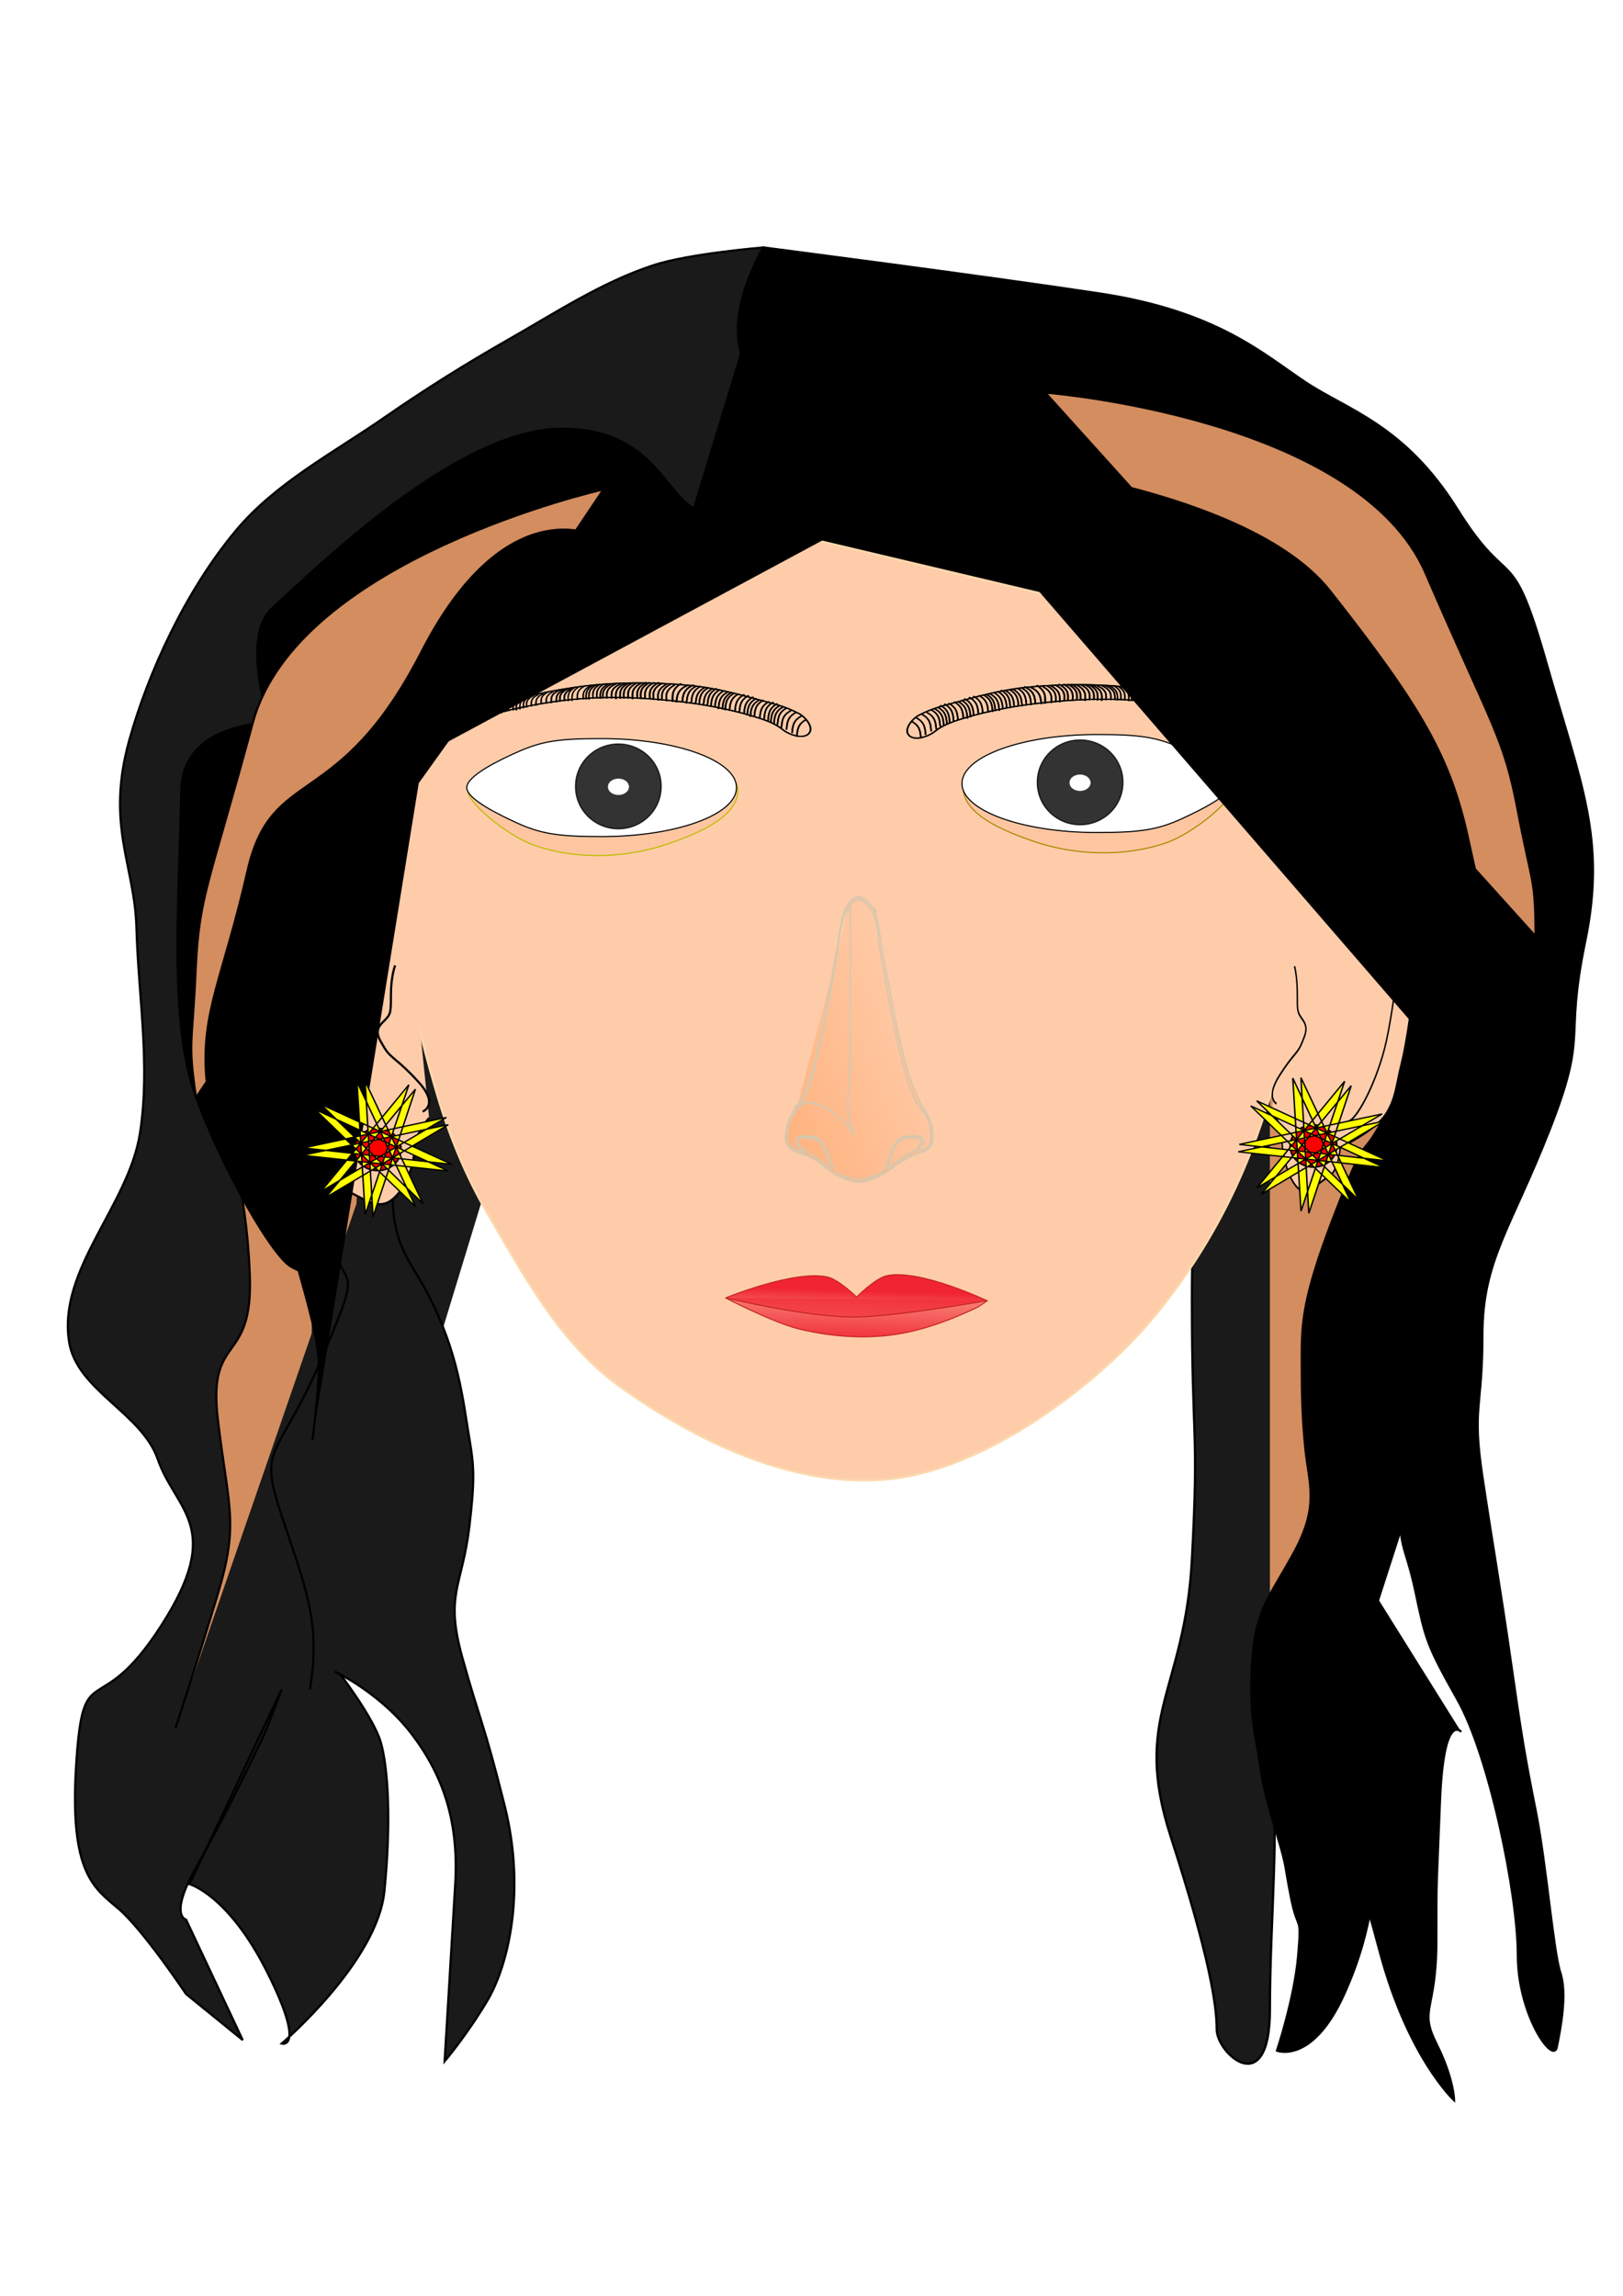 <svg xmlns="http://www.w3.org/2000/svg" xmlns:xlink="http://www.w3.org/1999/xlink" viewBox="0 0 744.09 1052.4"><defs><filter id="v"><feGaussianBlur stdDeviation="3.412"/></filter><filter id="y"><feGaussianBlur stdDeviation="2.87"/></filter><filter id="b"><feGaussianBlur stdDeviation=".499"/></filter><filter id="e"><feGaussianBlur stdDeviation="1.601"/></filter><filter id="g"><feGaussianBlur stdDeviation="1.113"/></filter><filter id="r"><feGaussianBlur stdDeviation=".843"/></filter><filter id="k"><feGaussianBlur stdDeviation=".853"/></filter><filter id="i"><feGaussianBlur stdDeviation=".839"/></filter><filter id="j"><feGaussianBlur stdDeviation="1.118"/></filter><filter id="o" height="1.153" width="1.234" y="-.076" x="-.117"><feGaussianBlur stdDeviation="4.833"/></filter><filter id="p" height="1.202" width="1.596" y="-.101" x="-.298"><feGaussianBlur stdDeviation="5.282"/></filter><filter id="u"><feGaussianBlur stdDeviation="3.348"/></filter><filter id="z"><feGaussianBlur stdDeviation="2.2"/></filter><filter id="t"><feGaussianBlur stdDeviation=".901"/></filter><filter id="f"><feGaussianBlur stdDeviation="4.936"/></filter><filter id="c"><feGaussianBlur stdDeviation="1.638"/></filter><filter id="x" height="1.022" width="1.205" y="-.011" x="-.103"><feGaussianBlur stdDeviation="1.504"/></filter><filter id="w"><feGaussianBlur stdDeviation="2.615"/></filter><filter id="d"><feGaussianBlur stdDeviation="4.631"/></filter><filter id="s"><feGaussianBlur stdDeviation="1.186"/></filter><filter id="h" height="1.236" width="1.077" y="-.118" x="-.039"><feGaussianBlur stdDeviation="1.996"/></filter><linearGradient id="a"><stop offset="0" stop-color="#ffb380"/><stop offset="1" stop-color="#fca"/></linearGradient><linearGradient id="l" y2="605.71" gradientUnits="userSpaceOnUse" x2="351.04" y1="691.16" x1="348.73"><stop offset="0" stop-color="#ed001a"/><stop offset="1" stop-color="#ed001a" stop-opacity="0"/></linearGradient><linearGradient id="m" y2="684.23" gradientUnits="userSpaceOnUse" x2="339.49" y1="637.58" x1="340.88"><stop offset="0" stop-color="#ed001a"/><stop offset="1" stop-color="#ed001a" stop-opacity="0"/></linearGradient><linearGradient id="n" y2="457.65" xlink:href="#a" gradientUnits="userSpaceOnUse" x2="697.41" y1="510.66" x1="594.59"/><linearGradient id="q" y2="407.5" xlink:href="#a" gradientUnits="userSpaceOnUse" x2="681.17" y1="510.66" x1="594.59"/></defs><path d="M544.23 407.53s79.571 30.854 73.075 73.075c-6.496 42.221-11.367 66.58-22.735 107.18-11.367 40.597-11.367 38.974-19.487 79.571-8.12 40.597-12.991 48.717-21.111 86.067-8.12 37.35-29.23 24.358-29.23 24.358s-27.606-51.965-27.606-79.571 21.111-160.77 21.111-160.77z" filter="url(#b)" fill="#d38d5f" transform="translate(59.081 -18.044)"/><path d="M523.12 478.57l-16.239 55.261c-11.367 38.683-19.487 11.052-19.487 79.208 0 68.155 3.248 58.945 0 119.73-3.248 60.787-27.606 71.84-9.743 127.1 17.863 55.261 21.11 77.366 21.11 88.418s24.359 33.157 24.359-9.21 4.871-86.576 0-110.52" filter="url(#c)" stroke="#000" stroke-width="1.065" fill="#1a1a1a" transform="translate(59.081 -18.044)"/><path d="M371.381 161.856c-.192-.257-3.692-5.311-4.95-5.94-1.218-.61-2.64-.66-3.96-.99-1.321-.33-2.611-.822-3.961-.99-1.31-.165-2.672.286-3.96 0-1.736-.386-3.252-1.458-4.951-1.981-2.601-.8-5.291-1.279-7.921-1.98-2.322-.62-4.55-1.663-6.93-1.98-2.945-.393-5.941 0-8.912 0-.809 0-6.429-.2-6.93 0-1.866.746-2.715 1.724-3.96 2.97-1.422 1.421-3.707 3.396-4.951 4.95-.744.93-1.237 2.042-1.98 2.97-.584.73-1.5 1.18-1.98 1.98-.538.896-.454 2.076-.99 2.971-.481.8-1.32 1.32-1.98 1.98-.33.99-.524 2.037-.991 2.97-.417.836-1.633 1.114-1.98 1.98-.506 1.264-.485 2.698-.99 3.961-.347.867-1.463 1.204-1.98 1.98-2.182.5-.524 2.037-.99 2.97-.21.418-.732.603-.99.99-4.608 6.912 4.393-4.867-2.971 4.951-.28.374-.781.573-.99.99-4.733 9.466 2.831-2.784-2.97 4.951l-.99 1.98c0 .33.147.695 0 .99-.21.418-.732.602-.99.99-3.335 5.002-.009.023-.99 2.97-.6 1.799-.848 1.838-1.98 2.971-.33.33-.782.573-.991.99-.295.59.295 1.39 0 1.98-.209.418-.877.538-.99.99 0 7.023.7.58-.99 3.96-.295.591.366 1.432 0 1.981-.518.777-1.563 1.145-1.98 1.98-.495.99.247 1.98 0 2.97-.254 1.013-.737 1.958-.99 2.97-.16.641.16 1.34 0 1.981-.254 1.012-.737 1.958-.99 2.97-.329 1.312.34 3.59 0 4.95-.114.454-.877.538-.99.99-.473 1.89.38 4.035 0 5.941-1.668 8.337-.016.031-1.98 3.96-.17.34 0 7.12 0 7.922 0 .862-.184 5.575 0 5.94.208.418.73.602.99.99.921 1.383 1.057 2.578 1.98 3.96.258.39.66.66.99.99s.572.782.99.991c.295.148.695-.148.99 0 .417.209.66.66.99.99.634.634 3.034 3.343 3.96 3.96.614.41 1.28.757 1.98.99 1.83.61.47-1.51 2.97.99.523.523.581 1.367.99 1.98 1.643 2.464.228.115 1.981.991.417.209.66.66.99.99.66.66 1.234 1.42 1.98 1.98 3.46 2.595.448-.18 3.96.99.444.148.573.782.99.99.934.467 1.959.737 2.971.99.32.08.695-.147.99 0 .835.418 1.204 1.463 1.98 1.98.614.41 1.367.582 1.98.99.777.519 1.146 1.564 1.98 1.981.934.467 2.038.523 2.971.99.835.418 1.234 1.42 1.98 1.98.952.714 2.041 1.237 2.97 1.98.73.584 1.234 1.42 1.98 1.98 4.002 3.002.471.158 2.971.99 2.168.723 1.793 1.259 3.96 1.981.314.104.695-.148.99 0 1.065.532 1.907 1.448 2.97 1.98.302.15 3.278 0 3.961 0h12.871c.33 0 .696.148.99 0 .418-.208.602-.73.99-.99 1.229-.819 2.78-1.094 3.961-1.98.747-.56 1.234-1.42 1.98-1.98.59-.443 1.39-.548 1.98-.99 1.12-.84 1.85-2.13 2.97-2.97.953-.715 2.02-1.267 2.971-1.98.374-.28.602-.732.99-.99 1.228-.82 2.733-1.162 3.96-1.981.53-.353 3.888-3.863 3.961-3.96 1.307-1.743 1.664-4.199 2.97-5.941.56-.747 1.5-1.18 1.98-1.98.538-.895.603-2.002.99-2.97.549-1.371 1.514-2.56 1.98-3.961.105-.313-.103-.677 0-.99.234-.7.717-1.295.991-1.98.388-.97.603-2.002.99-2.97.548-1.371 1.514-2.56 1.98-3.961.105-.313 0-.66 0-.99l.99-1.98 1.98-3.96c.33-.66.846-1.257.99-1.98.324-1.619-.4-3.35 0-4.951.18-.716.812-1.265.99-1.98.16-.641-.108-1.33 0-1.98.225-1.343.724-2.627.99-3.961.066-.324-.103-.677 0-.99.394-1.18 1.588-2.78 1.981-3.96.179-.537 0-3.624 0-3.961v-9.901c0-1.342.218-6.276 0-6.93-.147-.444-.842-.548-.99-.99-.209-.627.209-1.355 0-1.981-.148-.443-.842-.547-.99-.99-.209-.626.13-1.333 0-1.98-.205-1.024-.737-1.958-.99-2.97-.16-.641.295-1.39 0-1.98-2.325-4.65-1.489-1.247-2.97-4.951-.388-.97-.737-1.958-.99-2.97-.16-.641.295-1.39 0-1.98-.21-.418-.782-.574-.99-.991-.397-.792.395-2.178 0-2.97-.418-.835-1.563-1.146-1.98-1.98-.148-.296.147-.695 0-.99-.265-.53-2.45-2.45-2.971-2.97l-2.97-2.971c-.66-.66-1.204-1.463-1.98-1.98-.615-.41-1.32-.66-1.98-.99-.66-.33-1.836-.267-1.981-.99-.267-1.335 2.122-3.206.99-3.961-1.228-.819-2.513 1.69-3.96 1.98-.458.092-.573-.781-.99-.99-4.551-2.275-1.724.257-3.96-1.98"/><path d="M292.53 139.59l-1.624-8.12s-34.189 2.828-50.34 8.12c-23.697 7.764-44.908 21.771-66.58 34.102-19.45 11.066-38.446 22.978-56.837 35.726-23.49 16.282-49.899 30.014-68.204 51.965C26 288.9 8.86 326.331.228 357.193c-10.929 39.079 2.46 57.368 3.248 86.067.863 31.388 6.465 63.162 1.624 94.186-5.2 33.319-37.876 62.523-32.478 95.81 3.587 22.121 33.234 32.423 40.597 53.589 8.361 24.034 30.854 30.854 1.624 76.323s-35.726 12.991-38.974 63.332c-3.248 50.341 8.12 56.836 19.487 66.58 11.367 9.743 30.854 38.974 30.854 38.974l25.982 21.111-25.982-55.213s-8.12-1.624 4.871-24.358c12.991-22.735 25.982-50.341 29.23-56.836 3.248-6.496 9.744-24.358 9.744-24.358l-42.221 89.314s17.863 4.872 35.726 40.597c17.863 35.726 6.495 32.478 6.495 32.478s43.845-37.35 47.093-69.828c3.248-32.478 1.624-56.836-1.623-68.204-3.248-11.367-19.488-32.478-19.488-32.478" filter="url(#d)" stroke="#000" fill="#1a1a1a" transform="translate(59.081 -18.044)"/><path d="M224.32 222.41c-37.35 35.726-21.111 30.854-77.947 51.965s-64.956-14.615-66.58 40.597c-1.624 55.213 24.358 56.836-1.624 103.93-25.982 47.093-45.469-12.991-38.974 58.46 6.496 71.452 14.615 82.819 16.24 125.04 1.623 42.221-19.488 25.982-14.616 66.58 4.872 40.597 9.743 47.093 0 79.571s-19.487 61.708-19.487 61.708" filter="url(#e)" stroke="#000" fill="#d38d5f" transform="translate(59.081 -18.044)"/><path d="M563.72 781.03s8.12 19.487 11.367 35.726c3.248 16.239 1.624 35.726-1.624 48.717s-1.624 34.102-16.239 66.58-30.854 25.982-30.854 25.982 8.12-24.358 9.743-43.845 0-9.743-3.247-25.982-1.624-12.991-6.496-29.23-6.496-22.735-8.12-34.102-4.871-21.111-3.247-45.469 8.12-29.23 19.487-50.341c11.367-21.111 6.495-30.854 4.871-47.093s-1.623-27.606-1.623-43.845 1.623-29.23 16.239-66.58 9.743-19.487 21.11-40.597c11.368-21.111 1.624-84.443-1.623-108.8-3.248-24.358-14.615-48.717-24.358-71.452-9.744-22.735-14.615-11.367-47.093-19.487-32.478-8.12-29.23-14.615-53.59-24.358-24.357-9.743-100.68-21.111-131.54-30.854-30.853-9.743-12.99-64.956-30.853-86.067s4.871-58.46 4.871-58.46 100.68 12.991 154.27 21.111c53.59 8.12 74.7 27.606 94.186 40.597s45.47 19.487 69.828 58.46c24.358 38.974 24.358 12.991 40.597 69.828 16.24 56.836 27.606 81.195 17.863 128.29-9.743 47.093 1.624 40.597-16.239 86.067-17.863 45.469-30.854 60.084-30.854 94.186s-4.871 32.478 0 64.956 8.12 50.341 12.991 84.443c4.872 34.102 6.496 43.845 11.367 68.204 4.872 24.358 8.12 64.956 11.367 74.699 3.248 9.743 0 25.982-1.624 34.102-1.623 8.12-17.863-14.615-17.863-42.221s-12.99-90.938-27.606-116.92-14.615-27.606-19.487-50.341c-4.871-22.735-8.119-17.863-6.495-48.717s-12.991-29.23 6.495-64.956 14.615-37.35 35.726-81.195 24.358-58.46 38.974-82.819" filter="url(#f)" stroke="#000" transform="translate(59.081 -18.044)"/><path d="M288.12 259.29s-177.23 47.525-181.19 68.317c-3.96 20.792 15.949 130.42 34.653 193.07 5.542 18.561 13.029 36.723 22.772 53.465 16.7 28.697 33.453 59.805 60.396 79.208 35.656 25.677 81.081 47.417 124.75 42.574 46.536-5.16 97.374-46.4 119.77-73.387 69.495-83.748 64.718-172.73 85.149-262.38 2.738-12.014 4.95-36.634 4.95-36.634z" filter="url(#g)" stroke="#fcd8ad" fill="#fca" transform="translate(59.081 -18.044)"/><path d="M503.69 379.06c0 12.402-18.884 19.934-31.366 24.321-19.39 6.814-42.213 7.687-61.649 1.007-12.412-4.265-30.655-19.479-30.655-24.706 0-5.386 12.763-1.284 21.467-5.153 11.339-5.04 19.183-6.11 38.503-6.11 34.151 0 63.701-1.76 63.701 10.642z" transform="matrix(-1 0 0 1 945.281 -18.044)" filter="url(#h)" stroke="#ae8700" stroke-width=".519" fill="#fdc6a1"/><g transform="matrix(.774 0 0 .611 141.847 112.306)" filter="url(#i)" stroke="#000" fill="none"><path d="M280.46 363.63c-4.732-4.905-11.131-7.63-17.243-9.96-21.569-8.225-44.476-12.055-67.181-13.674-18.14-1.293-36.555-.386-54.452 3.217-18.943 3.814-38.017 9.376-55.159 19.304-6.302 3.65-16.972 14.478-16.972 14.478s15.351-17.075 24.686-22.774c19.235-11.744 40.949-18.279 62.494-22.287 22.505-4.187 45.717-4.288 68.398-1.59 14.468 1.721 28.599 6.398 42.503 11.261 7.556 2.643 13.511 4.128 22.128 9.698 4.24 2.74 9.22 10.554 6.316 15.011-3.115 4.781-11.651 1.325-15.517-2.684zM288.7 368.85c.371-4.693.408-9.48 5.625-12.796M285.89 366.18c.371-4.693.408-9.48 5.625-12.796M282.61 363.52c.371-4.693.408-9.48 5.625-12.796M282.61 363.52c.371-4.693.408-9.48 5.625-12.796M279.58 362.19c.371-4.693.408-9.48 5.625-12.796M277.25 360.07c.371-4.693.408-9.48 5.625-12.796M275.15 359.27c.371-4.693.408-9.48 5.625-12.796M273.28 358.21c.371-4.693.408-9.48 5.625-12.796M271.65 356.89c.371-4.693.408-9.48 5.625-12.796M269.32 355.82c.371-4.693.408-9.48 5.625-12.796M266.75 355.29c.371-4.693.408-9.48 5.625-12.796M263.49 354.23c.371-4.693.408-9.48 5.625-12.796M261.16 353.97c.371-4.693.408-9.48 5.625-12.796M259.29 352.91c.371-4.693.408-9.48 5.625-12.796M257.42 351.85c.371-4.693.408-9.48 5.625-12.796M254.63 350.79c.371-4.693.408-9.48 5.625-12.796M252.06 349.99c.371-4.693.408-9.48 5.625-12.796M248.8 349.46c.371-4.693.408-9.48 5.625-12.796M246.23 348.93c.371-4.693.408-9.48 5.625-12.796M244.6 348.4c.371-4.693.408-9.48 5.625-12.796M242.27 348.13c.371-4.693.408-9.48 5.625-12.796M240.17 347.07c.371-4.693.408-9.48 5.625-12.796M237.84 346.28c.371-4.693.408-9.48 5.625-12.796M235.74 345.48c.371-4.693.408-9.48 5.625-12.796M233.4 345.48c.371-4.693.408-9.48 5.625-12.796M230.84 344.95c.371-4.693.408-9.48 5.625-12.796M228.74 344.68c.371-4.693.408-9.48 5.625-12.796M226.17 343.89c.371-4.693.408-9.48 5.625-12.796M223.38 343.89c.371-4.693.408-9.48 5.625-12.796" stroke-width=".938"/><path d="M220.86 342.83c.445-4.693.489-9.48 6.737-12.796M217.37 343.09c.445-4.693.489-9.48 6.737-12.796M215.2 342.79c-.17-4.716-.75-9.459 5-13.788" stroke-width="1.026"/><path d="M211.47 342.26c-.17-4.177-.75-8.379 5-12.214M208.91 341.73c-.17-4.177-.75-8.379 5-12.214M206.58 341.73c-.17-4.177-.75-8.379 5-12.214" stroke-width=".966"/><path d="M203.8 340.94c-.185-4.177-.816-8.379 5.443-12.214M201.7 340.41c-.185-4.177-.816-8.379 5.443-12.214M198.9 340.41c-.185-4.177-.816-8.379 5.443-12.214M196.34 340.41c-.185-4.177-.816-8.379 5.443-12.214M194.24 340.41c-.185-4.177-.816-8.379 5.443-12.214M191.44 340.67c-.185-4.177-.816-8.379 5.443-12.214" stroke-width="1.008"/><path d="M188.87 340.14c-.185-4.02-.816-8.061 5.443-11.751M186.31 340.14c-.185-4.02-.816-8.061 5.443-11.751M181.64 340.67c-.185-4.02-.816-8.061 5.443-11.751" stroke-width=".988"/><path d="M184.09 340.41c-.174-4.02-.763-8.061 5.094-11.751" stroke-width=".956"/><path d="M179.08 340.14c-.185-3.746-.816-7.513 5.443-10.952M176.28 340.14c-.185-3.746-.816-7.513 5.443-10.952M173.95 340.14c-.185-3.746-.816-7.513 5.443-10.952" stroke-width=".954"/><path d="M172.39 340.41c-.151-3.739-.665-7.498 4.435-10.931M170.29 340.14c-.151-3.739-.665-7.498 4.435-10.931M167.96 340.41c-.151-3.739-.665-7.498 4.435-10.931M165.63 340.94c-.151-3.739-.665-7.498 4.435-10.931M164 340.94c-.151-3.739-.665-7.498 4.435-10.931" stroke-width=".861"/><path d="M162.25 340.94c-.131-3.418-.577-6.855 3.853-9.993M158.75 341.2c-.131-3.418-.577-6.855 3.853-9.993" stroke-width=".767"/><path d="M155.65 342c-.117-3.418-.517-6.855 3.448-9.993M153.32 342.26c-.117-3.418-.517-6.855 3.448-9.993" stroke-width=".726"/><path d="M151.07 342.26c-.194-3.418-.854-6.855 5.701-9.993M148.5 342.53c-.194-3.418-.854-6.855 5.701-9.993M146.41 343.06c-.194-3.418-.854-6.855 5.701-9.993M143.37 343.59c-.194-3.418-.854-6.855 5.701-9.993" stroke-width=".933"/><path d="M140.36 344.12c-.146-3.111-.642-6.24 4.281-9.097M137.33 344.38c-.146-3.111-.642-6.24 4.281-9.097M134.3 345.71c-.146-3.111-.642-6.24 4.281-9.097M131.5 346.24c-.146-3.111-.642-6.24 4.281-9.097M128.7 347.04c-.146-3.111-.642-6.24 4.281-9.097M126.84 347.57c-.146-3.111-.642-6.24 4.281-9.097M124.74 348.36c-.146-3.111-.642-6.24 4.281-9.097M122.64 349.16c-.146-3.111-.642-6.24 4.281-9.097M120.77 349.16c-.146-3.111-.642-6.24 4.281-9.097" stroke-width=".771"/><path d="M117.97 349.69c-.146-2.776-.642-5.568 4.281-8.116M116.11 350.22c-.146-2.776-.642-5.568 4.281-8.116M114.01 351.28c-.146-2.776-.642-5.568 4.281-8.116M111.44 352.08c-.146-2.776-.642-5.568 4.281-8.116M109.58 352.87c-.146-2.776-.642-5.568 4.281-8.116M107.48 353.67c-.146-2.776-.642-5.568 4.281-8.116" stroke-width=".729"/><path d="M105.59 353.67c-.21-2.776-.925-5.568 6.175-8.116" stroke-width=".875"/><path d="M102.79 355.31c-.21-2.554-2.791-2.438.811-5.515" stroke-width=".839"/><path d="M104.45 354.79c-.21-2.776-2.791-2.65.811-5.994M100.22 356.59c-.21-2.776-2.791-2.65.811-5.994" stroke-width=".875"/><path d="M98.357 357.11c-.21-2.527-2.791-2.412.811-5.456" stroke-width=".835"/><path d="M96.594 358.18c-.244-2.776-3.24-2.65.942-5.994" stroke-width=".943"/><path d="M94.174 359.14c-.244-1.986-3.24-1.896.942-4.29M92.453 359.7c-.244-1.986-3.24-1.896.942-4.29M90.788 360.39c-.244-1.986-3.24-1.896.942-4.29M89.453 361.05c-.244-1.986-3.24-1.896.942-4.29M87.789 362.05c-.244-1.986-3.24-1.896.942-4.29" stroke-width=".797"/><path d="M85.923 363.68c-.244-1.667-3.24-1.591.942-3.6" stroke-width=".731"/><path d="M95.163 358.14c-.244-1.986-3.24-1.896.942-4.29M101.72 354.46c-.244-1.986-3.24-1.896.942-4.29" stroke-width=".797"/><path d="M86.542 362.77c-.244-1.667-3.24-1.591.942-3.6" stroke-width=".731"/></g><path d="M279.21 380.31c0 12.402-18.884 19.934-31.366 24.321-19.39 6.814-42.213 7.687-61.649 1.007-12.412-4.265-30.655-19.479-30.655-24.706 0-5.386 12.763-1.284 21.467-5.153 11.339-5.04 19.183-6.11 38.503-6.11 34.151 0 63.701-1.76 63.701 10.642z" filter="url(#h)" stroke="#bebc00" stroke-width=".519" fill="#fdc6a1" transform="translate(59.081 -18.044)"/><g transform="matrix(.774 0 0 .611 141.847 112.306)" filter="url(#j)" stroke="#000" fill="none"><path d="M280.46 363.63c-4.732-4.905-11.131-7.63-17.243-9.96-21.569-8.225-44.476-12.055-67.181-13.674-18.14-1.293-36.555-.386-54.452 3.217-18.943 3.814-38.017 9.376-55.159 19.304-6.302 3.65-16.972 14.478-16.972 14.478s15.351-17.075 24.686-22.774c19.235-11.744 40.949-18.279 62.494-22.287 22.505-4.187 45.717-4.288 68.398-1.59 14.468 1.721 28.599 6.398 42.503 11.261 7.556 2.643 13.511 4.128 22.128 9.698 4.24 2.74 9.22 10.554 6.316 15.011-3.115 4.781-11.651 1.325-15.517-2.684zM288.7 368.85c.371-4.693.408-9.48 5.625-12.796M285.89 366.18c.371-4.693.408-9.48 5.625-12.796M282.61 363.52c.371-4.693.408-9.48 5.625-12.796M282.61 363.52c.371-4.693.408-9.48 5.625-12.796M279.58 362.19c.371-4.693.408-9.48 5.625-12.796M277.25 360.07c.371-4.693.408-9.48 5.625-12.796M275.15 359.27c.371-4.693.408-9.48 5.625-12.796M273.28 358.21c.371-4.693.408-9.48 5.625-12.796M271.65 356.89c.371-4.693.408-9.48 5.625-12.796M269.32 355.82c.371-4.693.408-9.48 5.625-12.796M266.75 355.29c.371-4.693.408-9.48 5.625-12.796M263.49 354.23c.371-4.693.408-9.48 5.625-12.796M261.16 353.97c.371-4.693.408-9.48 5.625-12.796M259.29 352.91c.371-4.693.408-9.48 5.625-12.796M257.42 351.85c.371-4.693.408-9.48 5.625-12.796M254.63 350.79c.371-4.693.408-9.48 5.625-12.796M252.06 349.99c.371-4.693.408-9.48 5.625-12.796M248.8 349.46c.371-4.693.408-9.48 5.625-12.796M246.23 348.93c.371-4.693.408-9.48 5.625-12.796M244.6 348.4c.371-4.693.408-9.48 5.625-12.796M242.27 348.13c.371-4.693.408-9.48 5.625-12.796M240.17 347.07c.371-4.693.408-9.48 5.625-12.796M237.84 346.28c.371-4.693.408-9.48 5.625-12.796M235.74 345.48c.371-4.693.408-9.48 5.625-12.796M233.4 345.48c.371-4.693.408-9.48 5.625-12.796M230.84 344.95c.371-4.693.408-9.48 5.625-12.796M228.74 344.68c.371-4.693.408-9.48 5.625-12.796M226.17 343.89c.371-4.693.408-9.48 5.625-12.796M223.38 343.89c.371-4.693.408-9.48 5.625-12.796" stroke-width=".938"/><path d="M220.86 342.83c.445-4.693.489-9.48 6.737-12.796M217.37 343.09c.445-4.693.489-9.48 6.737-12.796M215.2 342.79c-.17-4.716-.75-9.459 5-13.788" stroke-width="1.026"/><path d="M211.47 342.26c-.17-4.177-.75-8.379 5-12.214M208.91 341.73c-.17-4.177-.75-8.379 5-12.214M206.58 341.73c-.17-4.177-.75-8.379 5-12.214" stroke-width=".966"/><path d="M203.8 340.94c-.185-4.177-.816-8.379 5.443-12.214M201.7 340.41c-.185-4.177-.816-8.379 5.443-12.214M198.9 340.41c-.185-4.177-.816-8.379 5.443-12.214M196.34 340.41c-.185-4.177-.816-8.379 5.443-12.214M194.24 340.41c-.185-4.177-.816-8.379 5.443-12.214M191.44 340.67c-.185-4.177-.816-8.379 5.443-12.214" stroke-width="1.008"/><path d="M188.87 340.14c-.185-4.02-.816-8.061 5.443-11.751M186.31 340.14c-.185-4.02-.816-8.061 5.443-11.751M181.64 340.67c-.185-4.02-.816-8.061 5.443-11.751" stroke-width=".988"/><path d="M184.09 340.41c-.174-4.02-.763-8.061 5.094-11.751" stroke-width=".956"/><path d="M179.08 340.14c-.185-3.746-.816-7.513 5.443-10.952M176.28 340.14c-.185-3.746-.816-7.513 5.443-10.952M173.95 340.14c-.185-3.746-.816-7.513 5.443-10.952" stroke-width=".954"/><path d="M172.39 340.41c-.151-3.739-.665-7.498 4.435-10.931M170.29 340.14c-.151-3.739-.665-7.498 4.435-10.931M167.96 340.41c-.151-3.739-.665-7.498 4.435-10.931M165.63 340.94c-.151-3.739-.665-7.498 4.435-10.931M164 340.94c-.151-3.739-.665-7.498 4.435-10.931" stroke-width=".861"/><path d="M162.25 340.94c-.131-3.418-.577-6.855 3.853-9.993M158.75 341.2c-.131-3.418-.577-6.855 3.853-9.993" stroke-width=".767"/><path d="M155.65 342c-.117-3.418-.517-6.855 3.448-9.993M153.32 342.26c-.117-3.418-.517-6.855 3.448-9.993" stroke-width=".726"/><path d="M151.07 342.26c-.194-3.418-.854-6.855 5.701-9.993M148.5 342.53c-.194-3.418-.854-6.855 5.701-9.993M146.41 343.06c-.194-3.418-.854-6.855 5.701-9.993M143.37 343.59c-.194-3.418-.854-6.855 5.701-9.993" stroke-width=".933"/><path d="M140.36 344.12c-.146-3.111-.642-6.24 4.281-9.097M137.33 344.38c-.146-3.111-.642-6.24 4.281-9.097M134.3 345.71c-.146-3.111-.642-6.24 4.281-9.097M131.5 346.24c-.146-3.111-.642-6.24 4.281-9.097M128.7 347.04c-.146-3.111-.642-6.24 4.281-9.097M126.84 347.57c-.146-3.111-.642-6.24 4.281-9.097M124.74 348.36c-.146-3.111-.642-6.24 4.281-9.097M122.64 349.16c-.146-3.111-.642-6.24 4.281-9.097M120.77 349.16c-.146-3.111-.642-6.24 4.281-9.097" stroke-width=".771"/><path d="M117.97 349.69c-.146-2.776-.642-5.568 4.281-8.116M116.11 350.22c-.146-2.776-.642-5.568 4.281-8.116M114.01 351.28c-.146-2.776-.642-5.568 4.281-8.116M111.44 352.08c-.146-2.776-.642-5.568 4.281-8.116M109.58 352.87c-.146-2.776-.642-5.568 4.281-8.116M107.48 353.67c-.146-2.776-.642-5.568 4.281-8.116" stroke-width=".729"/><path d="M105.59 353.67c-.21-2.776-.925-5.568 6.175-8.116" stroke-width=".875"/><path d="M102.79 355.31c-.21-2.554-2.791-2.438.811-5.515" stroke-width=".839"/><path d="M104.45 354.79c-.21-2.776-2.791-2.65.811-5.994M100.22 356.59c-.21-2.776-2.791-2.65.811-5.994" stroke-width=".875"/><path d="M98.357 357.11c-.21-2.527-2.791-2.412.811-5.456" stroke-width=".835"/><path d="M96.594 358.18c-.244-2.776-3.24-2.65.942-5.994" stroke-width=".943"/><path d="M94.174 359.14c-.244-1.986-3.24-1.896.942-4.29M92.453 359.7c-.244-1.986-3.24-1.896.942-4.29M90.788 360.39c-.244-1.986-3.24-1.896.942-4.29M89.453 361.05c-.244-1.986-3.24-1.896.942-4.29M87.789 362.05c-.244-1.986-3.24-1.896.942-4.29" stroke-width=".797"/><path d="M85.923 363.68c-.244-1.667-3.24-1.591.942-3.6" stroke-width=".731"/><path d="M95.163 358.14c-.244-1.986-3.24-1.896.942-4.29M101.72 354.46c-.244-1.986-3.24-1.896.942-4.29" stroke-width=".797"/><path d="M86.542 362.77c-.244-1.667-3.24-1.591.942-3.6" stroke-width=".731"/></g><path d="M381.94 377.2c0 12.402 27.685 22.455 61.836 22.455 19.757 0 27.944-1.217 39.264-6.455 8.247-3.815 22.572-10.774 22.572-16 0-5.386-14.628-12.478-23.333-16.347-11.339-5.04-19.183-6.11-38.503-6.11-34.151 0-61.836 10.055-61.836 22.456z" filter="url(#k)" stroke="#000" stroke-width=".519" fill="#fff" transform="translate(59.081 -18.044)"/><g transform="matrix(-.774 0 0 .611 645.671 113.106)" filter="url(#i)" stroke="#000" fill="none"><path d="M280.46 363.63c-4.732-4.905-11.131-7.63-17.243-9.96-21.569-8.225-44.476-12.055-67.181-13.674-18.14-1.293-36.555-.386-54.452 3.217-18.943 3.814-38.017 9.376-55.159 19.304-6.302 3.65-16.972 14.478-16.972 14.478s15.351-17.075 24.686-22.774c19.235-11.744 40.949-18.279 62.494-22.287 22.505-4.187 45.717-4.288 68.398-1.59 14.468 1.721 28.599 6.398 42.503 11.261 7.556 2.643 13.511 4.128 22.128 9.698 4.24 2.74 9.22 10.554 6.316 15.011-3.115 4.781-11.651 1.325-15.517-2.684zM288.7 368.85c.371-4.693.408-9.48 5.625-12.796M285.89 366.18c.371-4.693.408-9.48 5.625-12.796M282.61 363.52c.371-4.693.408-9.48 5.625-12.796M282.61 363.52c.371-4.693.408-9.48 5.625-12.796M279.58 362.19c.371-4.693.408-9.48 5.625-12.796M277.25 360.07c.371-4.693.408-9.48 5.625-12.796M275.15 359.27c.371-4.693.408-9.48 5.625-12.796M273.28 358.21c.371-4.693.408-9.48 5.625-12.796M271.65 356.89c.371-4.693.408-9.48 5.625-12.796M269.32 355.82c.371-4.693.408-9.48 5.625-12.796M266.75 355.29c.371-4.693.408-9.48 5.625-12.796M263.49 354.23c.371-4.693.408-9.48 5.625-12.796M261.16 353.97c.371-4.693.408-9.48 5.625-12.796M259.29 352.91c.371-4.693.408-9.48 5.625-12.796M257.42 351.85c.371-4.693.408-9.48 5.625-12.796M254.63 350.79c.371-4.693.408-9.48 5.625-12.796M252.06 349.99c.371-4.693.408-9.48 5.625-12.796M248.8 349.46c.371-4.693.408-9.48 5.625-12.796M246.23 348.93c.371-4.693.408-9.48 5.625-12.796M244.6 348.4c.371-4.693.408-9.48 5.625-12.796M242.27 348.13c.371-4.693.408-9.48 5.625-12.796M240.17 347.07c.371-4.693.408-9.48 5.625-12.796M237.84 346.28c.371-4.693.408-9.48 5.625-12.796M235.74 345.48c.371-4.693.408-9.48 5.625-12.796M233.4 345.48c.371-4.693.408-9.48 5.625-12.796M230.84 344.95c.371-4.693.408-9.48 5.625-12.796M228.74 344.68c.371-4.693.408-9.48 5.625-12.796M226.17 343.89c.371-4.693.408-9.48 5.625-12.796M223.38 343.89c.371-4.693.408-9.48 5.625-12.796" stroke-width=".938"/><path d="M220.86 342.83c.445-4.693.489-9.48 6.737-12.796M217.37 343.09c.445-4.693.489-9.48 6.737-12.796M215.2 342.79c-.17-4.716-.75-9.459 5-13.788" stroke-width="1.026"/><path d="M211.47 342.26c-.17-4.177-.75-8.379 5-12.214M208.91 341.73c-.17-4.177-.75-8.379 5-12.214M206.58 341.73c-.17-4.177-.75-8.379 5-12.214" stroke-width=".966"/><path d="M203.8 340.94c-.185-4.177-.816-8.379 5.443-12.214M201.7 340.41c-.185-4.177-.816-8.379 5.443-12.214M198.9 340.41c-.185-4.177-.816-8.379 5.443-12.214M196.34 340.41c-.185-4.177-.816-8.379 5.443-12.214M194.24 340.41c-.185-4.177-.816-8.379 5.443-12.214M191.44 340.67c-.185-4.177-.816-8.379 5.443-12.214" stroke-width="1.008"/><path d="M188.87 340.14c-.185-4.02-.816-8.061 5.443-11.751M186.31 340.14c-.185-4.02-.816-8.061 5.443-11.751M181.64 340.67c-.185-4.02-.816-8.061 5.443-11.751" stroke-width=".988"/><path d="M184.09 340.41c-.174-4.02-.763-8.061 5.094-11.751" stroke-width=".956"/><path d="M179.08 340.14c-.185-3.746-.816-7.513 5.443-10.952M176.28 340.14c-.185-3.746-.816-7.513 5.443-10.952M173.95 340.14c-.185-3.746-.816-7.513 5.443-10.952" stroke-width=".954"/><path d="M172.39 340.41c-.151-3.739-.665-7.498 4.435-10.931M170.29 340.14c-.151-3.739-.665-7.498 4.435-10.931M167.96 340.41c-.151-3.739-.665-7.498 4.435-10.931M165.63 340.94c-.151-3.739-.665-7.498 4.435-10.931M164 340.94c-.151-3.739-.665-7.498 4.435-10.931" stroke-width=".861"/><path d="M162.25 340.94c-.131-3.418-.577-6.855 3.853-9.993M158.75 341.2c-.131-3.418-.577-6.855 3.853-9.993" stroke-width=".767"/><path d="M155.65 342c-.117-3.418-.517-6.855 3.448-9.993M153.32 342.26c-.117-3.418-.517-6.855 3.448-9.993" stroke-width=".726"/><path d="M151.07 342.26c-.194-3.418-.854-6.855 5.701-9.993M148.5 342.53c-.194-3.418-.854-6.855 5.701-9.993M146.41 343.06c-.194-3.418-.854-6.855 5.701-9.993M143.37 343.59c-.194-3.418-.854-6.855 5.701-9.993" stroke-width=".933"/><path d="M140.36 344.12c-.146-3.111-.642-6.24 4.281-9.097M137.33 344.38c-.146-3.111-.642-6.24 4.281-9.097M134.3 345.71c-.146-3.111-.642-6.24 4.281-9.097M131.5 346.24c-.146-3.111-.642-6.24 4.281-9.097M128.7 347.04c-.146-3.111-.642-6.24 4.281-9.097M126.84 347.57c-.146-3.111-.642-6.24 4.281-9.097M124.74 348.36c-.146-3.111-.642-6.24 4.281-9.097M122.64 349.16c-.146-3.111-.642-6.24 4.281-9.097M120.77 349.16c-.146-3.111-.642-6.24 4.281-9.097" stroke-width=".771"/><path d="M117.97 349.69c-.146-2.776-.642-5.568 4.281-8.116M116.11 350.22c-.146-2.776-.642-5.568 4.281-8.116M114.01 351.28c-.146-2.776-.642-5.568 4.281-8.116M111.44 352.08c-.146-2.776-.642-5.568 4.281-8.116M109.58 352.87c-.146-2.776-.642-5.568 4.281-8.116M107.48 353.67c-.146-2.776-.642-5.568 4.281-8.116" stroke-width=".729"/><path d="M105.59 353.67c-.21-2.776-.925-5.568 6.175-8.116" stroke-width=".875"/><path d="M102.79 355.31c-.21-2.554-2.791-2.438.811-5.515" stroke-width=".839"/><path d="M104.45 354.79c-.21-2.776-2.791-2.65.811-5.994M100.22 356.59c-.21-2.776-2.791-2.65.811-5.994" stroke-width=".875"/><path d="M98.357 357.11c-.21-2.527-2.791-2.412.811-5.456" stroke-width=".835"/><path d="M96.594 358.18c-.244-2.776-3.24-2.65.942-5.994" stroke-width=".943"/><path d="M94.174 359.14c-.244-1.986-3.24-1.896.942-4.29M92.453 359.7c-.244-1.986-3.24-1.896.942-4.29M90.788 360.39c-.244-1.986-3.24-1.896.942-4.29M89.453 361.05c-.244-1.986-3.24-1.896.942-4.29M87.789 362.05c-.244-1.986-3.24-1.896.942-4.29" stroke-width=".797"/><path d="M85.923 363.68c-.244-1.667-3.24-1.591.942-3.6" stroke-width=".731"/><path d="M95.163 358.14c-.244-1.986-3.24-1.896.942-4.29M101.72 354.46c-.244-1.986-3.24-1.896.942-4.29" stroke-width=".797"/><path d="M86.542 362.77c-.244-1.667-3.24-1.591.942-3.6" stroke-width=".731"/></g><g transform="matrix(-.774 0 0 .611 645.671 113.106)" filter="url(#j)" stroke="#000" fill="none"><path d="M280.46 363.63c-4.732-4.905-11.131-7.63-17.243-9.96-21.569-8.225-44.476-12.055-67.181-13.674-18.14-1.293-36.555-.386-54.452 3.217-18.943 3.814-38.017 9.376-55.159 19.304-6.302 3.65-16.972 14.478-16.972 14.478s15.351-17.075 24.686-22.774c19.235-11.744 40.949-18.279 62.494-22.287 22.505-4.187 45.717-4.288 68.398-1.59 14.468 1.721 28.599 6.398 42.503 11.261 7.556 2.643 13.511 4.128 22.128 9.698 4.24 2.74 9.22 10.554 6.316 15.011-3.115 4.781-11.651 1.325-15.517-2.684zM288.7 368.85c.371-4.693.408-9.48 5.625-12.796M285.89 366.18c.371-4.693.408-9.48 5.625-12.796M282.61 363.52c.371-4.693.408-9.48 5.625-12.796M282.61 363.52c.371-4.693.408-9.48 5.625-12.796M279.58 362.19c.371-4.693.408-9.48 5.625-12.796M277.25 360.07c.371-4.693.408-9.48 5.625-12.796M275.15 359.27c.371-4.693.408-9.48 5.625-12.796M273.28 358.21c.371-4.693.408-9.48 5.625-12.796M271.65 356.89c.371-4.693.408-9.48 5.625-12.796M269.32 355.82c.371-4.693.408-9.48 5.625-12.796M266.75 355.29c.371-4.693.408-9.48 5.625-12.796M263.49 354.23c.371-4.693.408-9.48 5.625-12.796M261.16 353.97c.371-4.693.408-9.48 5.625-12.796M259.29 352.91c.371-4.693.408-9.48 5.625-12.796M257.42 351.85c.371-4.693.408-9.48 5.625-12.796M254.63 350.79c.371-4.693.408-9.48 5.625-12.796M252.06 349.99c.371-4.693.408-9.48 5.625-12.796M248.8 349.46c.371-4.693.408-9.48 5.625-12.796M246.23 348.93c.371-4.693.408-9.48 5.625-12.796M244.6 348.4c.371-4.693.408-9.48 5.625-12.796M242.27 348.13c.371-4.693.408-9.48 5.625-12.796M240.17 347.07c.371-4.693.408-9.48 5.625-12.796M237.84 346.28c.371-4.693.408-9.48 5.625-12.796M235.74 345.48c.371-4.693.408-9.48 5.625-12.796M233.4 345.48c.371-4.693.408-9.48 5.625-12.796M230.84 344.95c.371-4.693.408-9.48 5.625-12.796M228.74 344.68c.371-4.693.408-9.48 5.625-12.796M226.17 343.89c.371-4.693.408-9.48 5.625-12.796M223.38 343.89c.371-4.693.408-9.48 5.625-12.796" stroke-width=".938"/><path d="M220.86 342.83c.445-4.693.489-9.48 6.737-12.796M217.37 343.09c.445-4.693.489-9.48 6.737-12.796M215.2 342.79c-.17-4.716-.75-9.459 5-13.788" stroke-width="1.026"/><path d="M211.47 342.26c-.17-4.177-.75-8.379 5-12.214M208.91 341.73c-.17-4.177-.75-8.379 5-12.214M206.58 341.73c-.17-4.177-.75-8.379 5-12.214" stroke-width=".966"/><path d="M203.8 340.94c-.185-4.177-.816-8.379 5.443-12.214M201.7 340.41c-.185-4.177-.816-8.379 5.443-12.214M198.9 340.41c-.185-4.177-.816-8.379 5.443-12.214M196.34 340.41c-.185-4.177-.816-8.379 5.443-12.214M194.24 340.41c-.185-4.177-.816-8.379 5.443-12.214M191.44 340.67c-.185-4.177-.816-8.379 5.443-12.214" stroke-width="1.008"/><path d="M188.87 340.14c-.185-4.02-.816-8.061 5.443-11.751M186.31 340.14c-.185-4.02-.816-8.061 5.443-11.751M181.64 340.67c-.185-4.02-.816-8.061 5.443-11.751" stroke-width=".988"/><path d="M184.09 340.41c-.174-4.02-.763-8.061 5.094-11.751" stroke-width=".956"/><path d="M179.08 340.14c-.185-3.746-.816-7.513 5.443-10.952M176.28 340.14c-.185-3.746-.816-7.513 5.443-10.952M173.95 340.14c-.185-3.746-.816-7.513 5.443-10.952" stroke-width=".954"/><path d="M172.39 340.41c-.151-3.739-.665-7.498 4.435-10.931M170.29 340.14c-.151-3.739-.665-7.498 4.435-10.931M167.96 340.41c-.151-3.739-.665-7.498 4.435-10.931M165.63 340.94c-.151-3.739-.665-7.498 4.435-10.931M164 340.94c-.151-3.739-.665-7.498 4.435-10.931" stroke-width=".861"/><path d="M162.25 340.94c-.131-3.418-.577-6.855 3.853-9.993M158.75 341.2c-.131-3.418-.577-6.855 3.853-9.993" stroke-width=".767"/><path d="M155.65 342c-.117-3.418-.517-6.855 3.448-9.993M153.32 342.26c-.117-3.418-.517-6.855 3.448-9.993" stroke-width=".726"/><path d="M151.07 342.26c-.194-3.418-.854-6.855 5.701-9.993M148.5 342.53c-.194-3.418-.854-6.855 5.701-9.993M146.41 343.06c-.194-3.418-.854-6.855 5.701-9.993M143.37 343.59c-.194-3.418-.854-6.855 5.701-9.993" stroke-width=".933"/><path d="M140.36 344.12c-.146-3.111-.642-6.24 4.281-9.097M137.33 344.38c-.146-3.111-.642-6.24 4.281-9.097M134.3 345.71c-.146-3.111-.642-6.24 4.281-9.097M131.5 346.24c-.146-3.111-.642-6.24 4.281-9.097M128.7 347.04c-.146-3.111-.642-6.24 4.281-9.097M126.84 347.57c-.146-3.111-.642-6.24 4.281-9.097M124.74 348.36c-.146-3.111-.642-6.24 4.281-9.097M122.64 349.16c-.146-3.111-.642-6.24 4.281-9.097M120.77 349.16c-.146-3.111-.642-6.24 4.281-9.097" stroke-width=".771"/><path d="M117.97 349.69c-.146-2.776-.642-5.568 4.281-8.116M116.11 350.22c-.146-2.776-.642-5.568 4.281-8.116M114.01 351.28c-.146-2.776-.642-5.568 4.281-8.116M111.44 352.08c-.146-2.776-.642-5.568 4.281-8.116M109.58 352.87c-.146-2.776-.642-5.568 4.281-8.116M107.48 353.67c-.146-2.776-.642-5.568 4.281-8.116" stroke-width=".729"/><path d="M105.59 353.67c-.21-2.776-.925-5.568 6.175-8.116" stroke-width=".875"/><path d="M102.79 355.31c-.21-2.554-2.791-2.438.811-5.515" stroke-width=".839"/><path d="M104.45 354.79c-.21-2.776-2.791-2.65.811-5.994M100.22 356.59c-.21-2.776-2.791-2.65.811-5.994" stroke-width=".875"/><path d="M98.357 357.11c-.21-2.527-2.791-2.412.811-5.456" stroke-width=".835"/><path d="M96.594 358.18c-.244-2.776-3.24-2.65.942-5.994" stroke-width=".943"/><path d="M94.174 359.14c-.244-1.986-3.24-1.896.942-4.29M92.453 359.7c-.244-1.986-3.24-1.896.942-4.29M90.788 360.39c-.244-1.986-3.24-1.896.942-4.29M89.453 361.05c-.244-1.986-3.24-1.896.942-4.29M87.789 362.05c-.244-1.986-3.24-1.896.942-4.29" stroke-width=".797"/><path d="M85.923 363.68c-.244-1.667-3.24-1.591.942-3.6" stroke-width=".731"/><path d="M95.163 358.14c-.244-1.986-3.24-1.896.942-4.29M101.72 354.46c-.244-1.986-3.24-1.896.942-4.29" stroke-width=".797"/><path d="M86.542 362.77c-.244-1.667-3.24-1.591.942-3.6" stroke-width=".731"/></g><path d="M214.47 394.47a32.895 35.526 0 11-65.789 0 32.895 35.526 0 1165.789 0z" transform="matrix(.596 0 0 .544 386.981 144.026)" opacity=".798" stroke="#000"/><path d="M214.47 394.47a32.895 35.526 0 11-65.789 0 32.895 35.526 0 1165.789 0z" transform="matrix(.15 0 0 .107 467.921 316.586)" stroke="#000" fill="#fff"/><g opacity=".823"><path d="M203.66 644.39s48.912 24.533 75.326 30.598c29.776 6.837 61.105 9.499 91.456 6.005 30.532-3.516 60.26-14.037 88.222-26.79 4.058-1.85 11.328-7.118 11.328-7.118" stroke="#b40000" fill="url(#l)" transform="matrix(.451 0 0 .469 240.711 292.676)"/><path d="M203.95 644.47s68.54-27.202 102.88-20.591c11.826 2.277 30.263 19.737 30.263 19.737s19.12-18.858 31.579-21.053c34.08-6.002 100.85 24.608 100.85 24.608s-85.003 14.597-130.86 15.944c-47.217 1.388-134.71-18.646-134.71-18.646z" stroke="#b50000" fill="url(#m)" transform="matrix(.451 0 0 .469 240.711 292.676)"/></g><g transform="matrix(.676 0 0 .851 -45.469 72.364)" stroke="#d8c7ad" fill="url(#n)"><path d="M643.33 401.59l5.585-2.925 4.255 1.861 7.713 4.255.266 3.192 3.457 19.414 8.776 33.775 10.106 34.573 9.042 16.755 4.256 4.787 2.127 8.51-.266 5.32-2.925 3.19-4.255.533-14.627 6.648-13.563 6.117-9.575 2.394-7.18.797-11.17-2.659-10.638-6.383-10.638-6.383-5.32-.266-6.382-2.66-2.66-5.052 2.66-9.042 7.979-9.043 12.5-19.148z" filter="url(#o)"/><path d="M649.45 398.93l-6.383 2.66-2.66 3.723-2.925 9.042-1.861 9.84-2.926 13.031-2.393 11.17-7.713 30.584-3.989 13.031-3.457 9.308-7.18 10.106-1.065-.531 6.65-2.128 10.371 1.064 9.574 5.053 6.649 4.255 5.319 5.585-2.925-10.106-.798-9.308 2.127-13.563V477.65l-.797-16.49v-11.17l.531-13.296-.266-21.808.266-12.5v-1.33z" filter="url(#p)"/><path d="M643.91 401.75s.61 28.341 0 37.178c-.61 8.837 0 39.616-.305 48.758-.304 9.142-2.558 23.749-.304 31.083 2.225 7.244 2.133 8.533 2.133 8.533s.61-3.352-5.486-7.924-15.105-10.086-23.77-10.666c-2.854-.19-8.227 2.438-8.227 2.438"/><path d="M638.21 549.3c-3.45-1.282-8.076-3.523-10.279-4.981-7.346-4.862-10.394-6.243-17.72-8.034-7.93-1.937-10.227-3.938-10.227-8.907 0-5.77 2.409-10.893 8.046-17.113 4.487-4.951 6.288-7.991 8.67-14.64 3.863-10.777 4.425-12.05 3.712-8.406-1.543 7.888-6.883 19.12-11.175 23.504-5.257 5.369-6.972 8.404-7.85 13.892-.874 5.467 1.173 8.515 6.651 9.906l4.19 1.063-3.372-2.914c-3.315-2.866-3.338-2.942-1.372-4.503 1.486-1.18 3.612-1.49 8.271-1.21 7.642.458 9.306 1.866 14.23 12.043 3.27 6.763 3.825 7.36 8.5 9.14 7.328 2.792 17.585 2.577 23.993-.504 4.513-2.17 5.247-3.012 7.615-8.743 3.84-9.293 6.42-11.475 14.115-11.937 4.48-.27 6.845.049 8.263 1.11 1.95 1.46 1.952 1.526.095 3.578-1.04 1.15-2.35 2.09-2.911 2.09-.56 0-.017-1.066 1.207-2.37l2.226-2.37-2.302-.616c-3.865-1.035-8.688-.718-12.35.812-3.378 1.412-4.672 3.434-8.545 13.351-.946 2.424-.107 2.322 3.093-.375 3.121-2.63 15.154-8.31 16.506-7.791.776.298 2.99.02 4.92-.616 2.821-.931 3.629-1.8 4.123-4.432 1.16-6.189-2.261-14.22-7.976-18.714-4.047-3.184-8.914-14.351-14.045-32.225-4.74-16.514-13.528-54.706-13.528-58.79 0-9.14-7.037-20.197-12.855-20.197-5.335 0-11.07 7.09-12.682 15.676-.387 2.062-1.598 9.535-1.77 9.192-.619-1.238 2.666-16.731 5.286-20.347 3.693-5.099 7.918-6.888 12.138-5.14 4.252 1.761 8.56 8.034 9.804 14.276.568 2.847 1.975 10.126 3.129 16.176 7.628 28.457 12.813 64.077 28.489 83.816 3.6 4.207 5.446 9.013 5.455 14.211.01 5.085-2.243 7.074-10.222 9.023-7.434 1.817-9.534 2.775-18.273 8.338-6.229 3.966-16.243 7.128-22.355 7.06-2.554-.03-7.467-1.101-10.918-2.383zm-8.155-6.815c-3.854-9.865-5.15-11.885-8.523-13.294-3.922-1.64-10.306-1.895-12.509-.502-2.15 1.36.94 4.406 7.869 7.76 3.075 1.489 7.346 3.962 9.491 5.496 4.705 3.365 4.78 3.376 3.672.54zm-9.545-56.835c-.031-.55 1.383-6.115 2.462-9.415s1.69-4.441 1.36-2.536c-.66 3.795-3.73 13.554-3.822 11.951zm2.771-8.871c0-1.1 6.262-27.67 6.702-29.044.634-1.98 1.644-6.019 1.644-4.435 0 1.1-1.203 7.06-1.644 8.434-.634 1.98-6.702 26.628-6.702 25.045zm7.702-32.695c0-1.941 4.409-21.273 4.77-20.913.48.48-3.822 21.565-4.4 21.565-.203 0-.37-.294-.37-.652z" fill="url(#q)"/></g><path d="M278.59 379.06c0 12.402-27.685 22.455-61.836 22.455-19.757 0-27.944-1.217-39.264-6.455-8.247-3.815-22.572-10.774-22.572-16 0-5.386 14.628-12.478 23.333-16.347 11.339-5.04 19.183-6.11 38.503-6.11 34.151 0 61.836 10.055 61.836 22.456z" filter="url(#r)" stroke="#000" stroke-width=".519" fill="#fff" transform="translate(59.081 -18.044)"/><path d="M214.47 394.47a32.895 35.526 0 11-65.789 0 32.895 35.526 0 1165.789 0z" transform="matrix(-.596 0 0 .544 391.711 145.886)" opacity=".798" stroke="#000"/><path d="M214.47 394.47a32.895 35.526 0 11-65.789 0 32.895 35.526 0 1165.789 0z" transform="matrix(-.15 0 0 .107 310.771 318.446)" stroke="#000" fill="#fff"/><path d="M610.81 811.89s-8.12-9.743-9.743 32.478-1.624 30.854-1.624 63.332-8.12 30.854 0 47.093 8.12 25.982 8.12 25.982-21.112-19.487-34.103-68.204-27.606-89.314-19.487-112.05c8.12-22.735 9.744-35.726 11.367-42.221 1.624-6.496 4.872-11.367 4.872-11.367" filter="url(#s)" stroke="#000" transform="translate(59.081 -18.044)"/><g fill="#fca" stroke="#000"><path d="M1108.5 647.95s5.825-31.068 24.272-34.951c18.447-3.884 34.952-6.796 45.631.97 10.68 7.768 23.301 18.448 23.301 30.098s-2.913 38.835-4.854 51.456c-1.942 12.62-5.826 33.01-9.71 43.689-3.883 10.68-3.883 17.476-11.65 25.243-7.766 7.767-31.067 15.534-31.067 15.534s-.97 11.65-8.738 14.563c-7.767 2.912-14.563 9.709-21.359 4.854-6.796-4.854-10.68-16.505-10.68-23.3 0-6.797-6.796-14.564-6.796-14.564" filter="url(#t)" transform="matrix(.655 0 0 .941 -135.139 -207.944)"/><path d="M1099.8 758.63s-7.767-2.913 1.942-13.592c9.709-10.68 12.62-10.68 15.534-15.534 2.912-4.854 4.854-7.767.97-11.65-3.883-3.884-3.883-3.884-3.883-12.621 0-8.738-1.942-13.592-1.942-13.592M1124.1 651.84s-5.825-9.709 8.738-17.476c14.563-7.767 13.592-11.65 27.184-6.796s17.476 8.738 17.476 8.738-5.825 8.738 2.913 16.505c8.737 7.767 9.708 8.738 9.708 8.738s-7.767 51.456-14.563 69.903c-6.796 18.447-20.388 35.922-26.214 35.922" transform="matrix(.655 0 0 .941 -135.139 -207.944)"/></g><path d="M420.81 198.05s142.9 11.367 173.76 82.819c30.854 71.452 35.726 74.699 42.221 108.8 6.496 34.102 8.12 30.854 8.12 56.836" filter="url(#u)" stroke="#000" fill="#d38d5f" transform="translate(59.081 -18.044)"/><path d="M362.35 225.66s146.15 9.743 188.37 63.332c42.221 53.589 55.213 76.323 63.332 113.67 8.12 37.35 9.743 38.974 9.743 66.58s-1.623 47.093-1.623 56.836" filter="url(#v)" stroke="#000" transform="translate(59.081 -18.044)"/><path d="M112.27 399.42s-24.358-1.624-9.743 40.597 12.99 48.717 17.863 82.819c4.871 34.102-6.496 50.341 9.743 76.323s21.111 47.093 24.358 68.204c3.248 21.111 4.872 22.735 1.624 50.341s-11.367 30.854-3.248 60.084c8.12 29.23 9.744 29.23 19.487 68.204 9.743 38.974 1.624 73.075-8.12 89.314s-19.486 27.606-19.486 27.606 3.247-53.589 4.871-81.195-4.871-48.717-19.487-68.204-35.726-29.23-35.726-29.23" filter="url(#w)" stroke="#000" fill="#1a1a1a" transform="translate(59.081 -18.044)"/><path d="M84.666 457.88s-19.487-12.991-16.239 29.23c3.248 42.221 11.367 30.854 19.487 81.195 8.12 50.341 22.735 19.487 1.624 69.828S58.684 678.73 70.05 712.832s17.863 48.717 12.99 79.571" filter="url(#x)" stroke="#000" fill="#1a1a1a" transform="translate(59.081 -18.044)"/><path d="M390.191 240.076l-250.49 134.66s-36.634-76.238-14.851-96.04c21.782-19.802 85.149-82.178 132.67-82.178 47.525 0 47.525 38.614 68.317 38.614s56.436 2.97 60.396 4.95c3.96 1.98-1.98-1.98-1.98-1.98l.99 2.97z" stroke="#000"/><g fill="#fca" stroke="#000"><path d="M1108.5 647.95s5.825-31.068 24.272-34.951c18.447-3.884 34.952-6.796 45.631.97 10.68 7.768 23.301 18.448 23.301 30.098s-2.913 38.835-4.854 51.456c-1.942 12.62-5.826 33.01-9.71 43.689-3.883 10.68-3.883 17.476-11.65 25.243-7.766 7.767-31.067 15.534-31.067 15.534s-.97 11.65-8.738 14.563c-7.767 2.912-14.563 9.709-21.359 4.854-6.796-4.854-10.68-16.505-10.68-23.3 0-6.797-6.796-14.564-6.796-14.564" filter="url(#t)" transform="matrix(-1 0 0 1 1293.581 -249.114)"/><path d="M193.781 509.516s7.767-2.913-1.942-13.592c-9.709-10.68-12.62-10.68-15.534-15.534-2.912-4.854-4.854-7.767-.97-11.65 3.883-3.883 3.883-3.883 3.883-12.621s1.942-13.592 1.942-13.592M169.481 402.726s5.825-9.709-8.738-17.476c-14.563-7.767-13.592-11.65-27.184-6.796s-17.476 8.738-17.476 8.738 5.825 8.738-2.912 16.505c-8.738 7.767-9.71 8.738-9.71 8.738s7.768 51.456 14.564 69.903c6.796 18.447 20.388 35.922 26.214 35.922"/></g><path d="M196.611 330.366s-74.707 176.58-72.767 195.02c1.94 18.434 7.762 37.839 12.613 55.303s9.702 33.958 9.702 45.601-2.91 33.958-2.91 33.958" stroke="#000"/><path d="M186.911 337.156s-102.84-26.196-103.81 25.226c-.97 51.422-5.821 106.72 6.792 140.68 12.613 33.958 34.928 72.767 43.66 77.618 8.732 4.851 10.672 1.94 10.672 1.94l46.566-239.65z" stroke="#000"/><path d="M461.19 258.28s142.9 11.367 173.76 82.819c30.854 71.452 35.726 74.699 42.221 108.8 6.496 34.102 8.12 30.854 8.12 56.836" transform="scale(-1 1) rotate(8.226 327.703 -4884.548)" filter="url(#y)" stroke="#000" fill="#d38d5f"/><path d="M213.53 263.64s-41.143-21.247-79.336 53.166-68.681 51.626-79.765 100.36c-11.084 48.739-21.461 64.742-18.873 95.188 2.588 30.446 67.847-95.016 67.847-95.016z" filter="url(#z)" stroke="#000" transform="translate(59.081 -18.044)"/><g fill-rule="evenodd" stroke="#000"><path d="M-314.52 586.23c0 7.126-5.777 12.903-12.903 12.903s-12.903-5.777-12.903-12.903 5.777-12.903 12.903-12.903 12.903 5.777 12.903 12.903z" transform="matrix(.827 0 0 .749 872.958 86.216)" fill="red"/><path transform="matrix(.671 0 0 .609 903.258 346.315)" d="M-417.74 334.62l-39.523-92.142 5.397 102.03 28.952-95.99-61.449 81.628 83.88-54.922-99.543 23.033 99.56 11.844-91.06-46.34 68.654 73.068-39.968-94.03 5.625 100.1 29.824-97.722-60.036 80.299 85.661-55.689-97.605 22.922 101.42 12.402-89.504-45.18z" fill="#ff0"/></g><g fill-rule="evenodd" stroke="#000"><path d="M-314.52 586.23c0 7.126-5.777 12.903-12.903 12.903s-12.903-5.777-12.903-12.903 5.777-12.903 12.903-12.903 12.903 5.777 12.903 12.903z" transform="matrix(.827 0 0 .749 443.928 87.826)" fill="red"/><path d="M-417.74 334.62l-39.523-92.142 5.397 102.03 28.952-95.99-61.449 81.628 83.88-54.922-99.543 23.033 99.56 11.844-91.06-46.34 68.654 73.068-39.968-94.03 5.625 100.1 29.824-97.722-60.036 80.299 85.661-55.689-97.605 22.922 101.42 12.402-89.504-45.18z" transform="matrix(.671 0 0 .609 474.228 347.925)" fill="#ff0"/></g></svg>